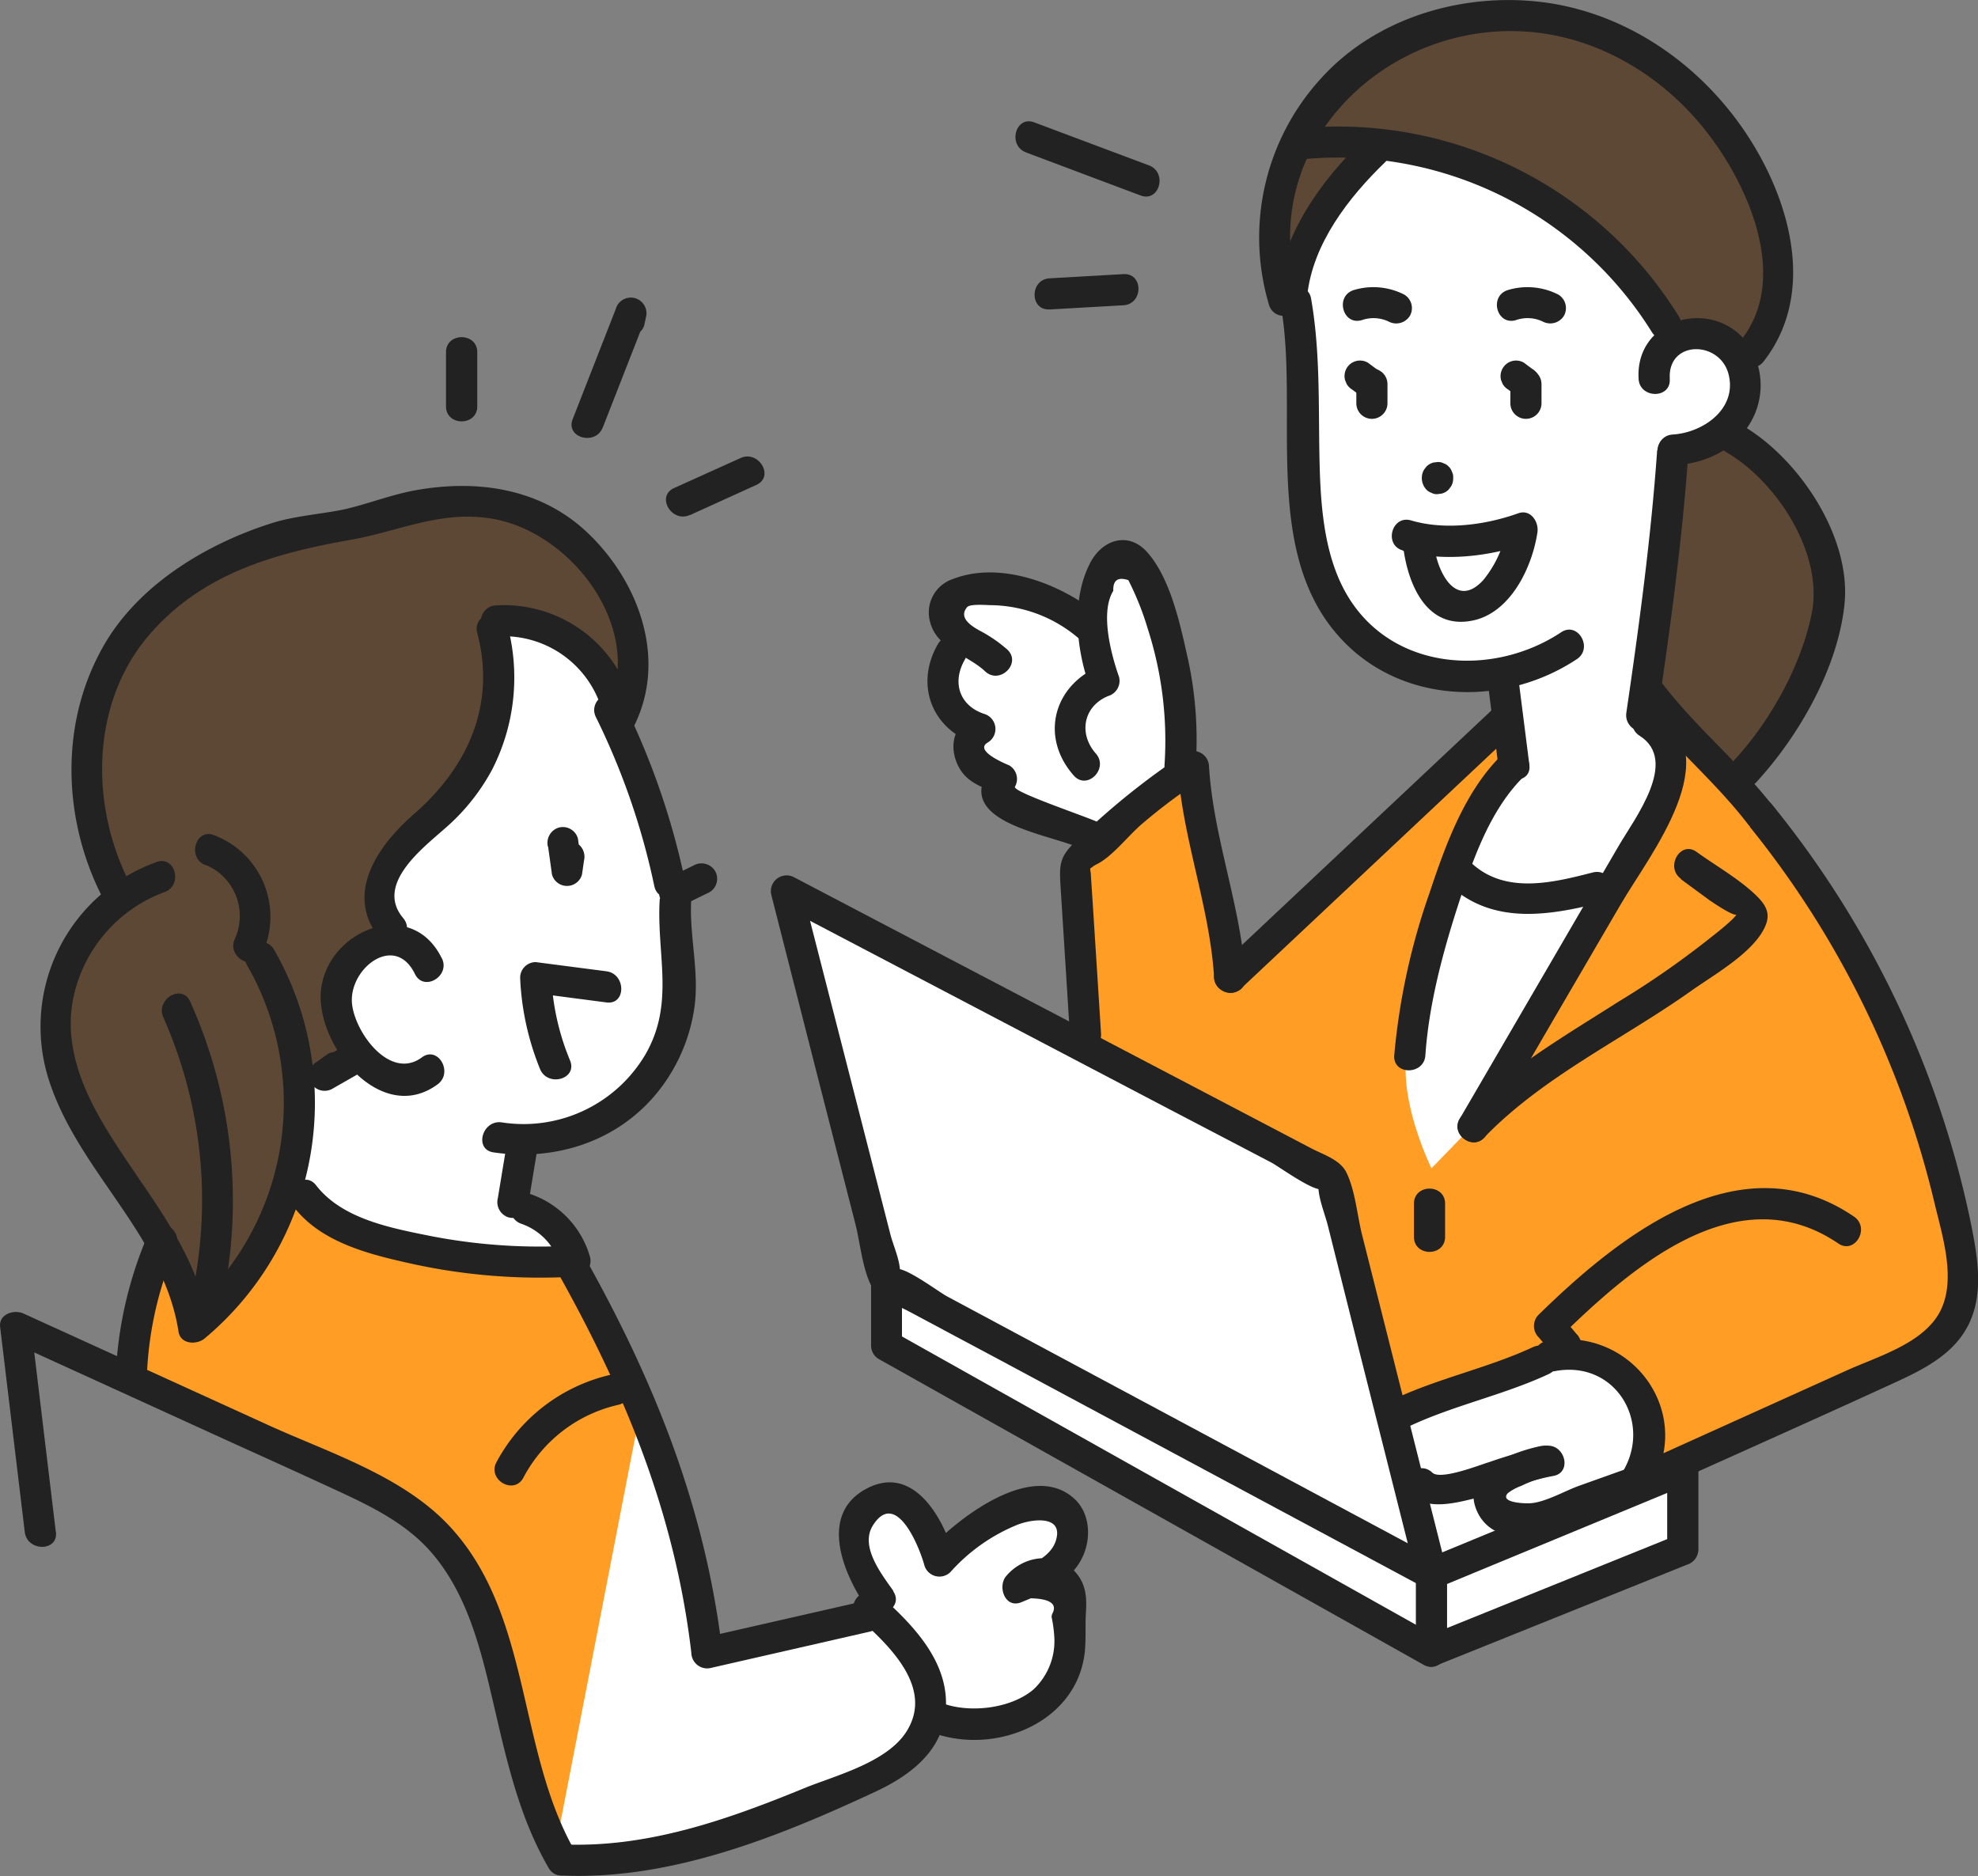<svg width="310" height="294" fill="none" xmlns="http://www.w3.org/2000/svg"><rect width="100%" height="100%" fill="#808080" stroke="none"/><g clip-path="url(#a)"><path d="M307.48 192.32a152.1 152.1 0 0 0-30.86-65.24l-.11-.1a57.9 57.9 0 0 0-2.67-3.16l-1.04-1.15 1.23-.97.16-.13c6.86-7.45 11.96-17.35 13.28-25.92 1.63-10.46-6.02-20.01-13.92-24.58-.3-.85-2.49-2.43-.8-5.04a10.64 10.64 0 0 0 1.42-8.32l-.31-1.2 1.14-.5a.84.84 0 0 0 .3-.25c9.65-12.36.72-28.57-2.26-33.25-7.18-11.25-18.26-18.77-30.42-20.6-13.16-1.99-26.38 2.39-34.53 11.42a35.46 35.46 0 0 0-7.71 34.03.86.86 0 0 0 .8.68l1.13.12.15 1.11c.61 5.35.86 10.74.72 16.13 0 12.52 0 25.53 8.64 34.28a25.86 25.86 0 0 0 21.41 7.16l1.4-.15.67 5.21-41.64 39.14-.4-2.74c-.56-3.78-1.44-7.61-2.29-11.32a104.15 104.15 0 0 1-2.89-16.79 1.26 1.26 0 0 0-.67-1.02.73.73 0 0 0-.79.05l-1.06.68-.63-3.23c.15-.17.24-.4.26-.62a49.8 49.8 0 0 0-1.93-18.7l-.24-.79c-1.02-3.31-2.7-8.86-5.7-10.23a2.94 2.94 0 0 0-2.51-.11 6.6 6.6 0 0 0-3.14 3.91c-.46 1.38-.78 2.8-.96 4.24l-.3 2.23-1.93-1.2a25.51 25.51 0 0 0-13.22-4.26 14.8 14.8 0 0 0-5.34.97 4.06 4.06 0 0 0-2.78 4.59 4.82 4.82 0 0 0 1.4 2.67l1.03 1.05-1.07.97a.96.96 0 0 0-.2.25c-2.55 4.44-1.64 9.29 2.27 12.07l.96.67-.42 1.06c-.8 1.93.96 4.44 3.04 6.03l.87.68-.41 1.02a.97.97 0 0 0 .34 1.22 36.66 36.66 0 0 0 7 2.56 39.36 39.36 0 0 1 7.78 2.86l1.58.45 1.5-.76.3.2-2.79 2.56c-2.8 2.6-2.77 3.08-2.53 6.74l1.48 23.5-45.38-23.8a1.1 1.1 0 0 0-1.19.1.96.96 0 0 0-.33.96l13.2 51.5c.27 1.01.47 2.08.7 3.22.3 2.08.84 4.11 1.62 6.06l.15.3v9.88a.97.97 0 0 0 .47.85l85.34 47.86.2.1c.3.2.46.13.5.1l39.3-15.76c.88-.36.88-.85.88-1.01v-13.2l5.1-2.28c8.75-3.93 17.8-8 26.67-12.06 4.57-2.1 8.83-4.34 10.82-8.62 2.12-4.56 1.04-10 .16-14.38ZM107.59 79.4l10.35-4.75c.38-.18.4-.36.41-.45a1.29 1.29 0 0 0-1.2-1.24c-.16 0-.33.04-.49.1l-10.38 4.72c-.2.1-.6.28-.32.9a1.2 1.2 0 0 0 .65.71 1.22 1.22 0 0 0 .98 0Z" fill="#fff"/><path d="M168.45 243.21c.97-2.18 1.02-5.4-1.09-7.3-5.66-5.09-16.1 3.62-18.14 5.43l-1.49 1.3-.8-1.8c-.96-2.1-2.9-5.79-5.91-6.82a5.51 5.51 0 0 0-4.57.58 6.14 6.14 0 0 0-3.26 3.85c-.77 2.76.23 6.75 2.72 10.86l.63 1.06-.96.8c-.18.13-.3.32-.39.52l-.25.78-23.34 5.32-.21-1.56c-2.6-18.7-9.03-36.85-20.26-57.13l-.32-.57.23-.62a.82.82 0 0 0 0-.5 13.29 13.29 0 0 0-8.53-8.94l-1.13-.42 1.43-8.56 1.13-.1a25.1 25.1 0 0 0 17.88-9.12 25.78 25.78 0 0 0 5.46-12.53c.31-3.01.26-6.06-.16-9.06a53.1 53.1 0 0 1-.35-7.48l.05-.86 3.69-1.8c.16-.1.28-.27.33-.45a1.11 1.11 0 0 0-.07-.86 1.07 1.07 0 0 0-1.46-.31l-3.37 1.65-.4-1.78a116.02 116.02 0 0 0-7.53-22.5l-.3-.63.32-.61c5.05-10.28.1-21.73-7.05-28.52-8.04-7.62-18.48-7.6-25.83-6.24-2.06.41-4.08.94-6.07 1.59-1.2.37-2.43.74-3.69 1.07-1.6.41-3.41.68-5.32.96-2.42.3-4.82.78-7.17 1.45-11.75 3.72-21.14 10.6-25.77 18.97-6 10.95-6 25.22-.03 37.26l.5.96-.85.74a25.84 25.84 0 0 0-7.79 27.23c1.93 6.27 5.79 11.86 9.52 17.28a138.5 138.5 0 0 1 5.41 8.27l.36.6-.26.67a60.17 60.17 0 0 0-4.19 17.34l-.2 2.04-16.51-7.55a1.64 1.64 0 0 0-1.44.14.43.43 0 0 0-.2.48l3.86 32.15a1.1 1.1 0 0 0 .7.96 1.3 1.3 0 0 0 1.18 0c.05-.05.19-.14.14-.56l-3.7-30.78 33.27 15.19 5.64 2.56c3.86 1.76 7.71 3.51 11.57 5.3 5.11 2.36 10.01 4.81 13.85 8.92 6.57 7 8.83 16.7 10.82 25.26l.19.86c1.93 8.3 3.91 16.88 8.25 24.36a.78.78 0 0 0 .65.45h.26c16.47.74 33-5.78 48.4-12.97 4.94-2.3 8.02-4.99 9.4-8.2l.5-1.17 1.23.36a18.34 18.34 0 0 0 14.77-2.08 13.08 13.08 0 0 0 6.1-9.37c.13-1.24.18-2.48.15-3.72 0-.9 0-1.83.06-2.75.14-2.15 0-3.56-.97-4.91a4.2 4.2 0 0 0-.48-.55l-.96-.97.88-1a8.1 8.1 0 0 0 1.24-1.92Zm-7.14-220.68 17.97 6.75c.22.07.65.24.9-.44a1.15 1.15 0 0 0-.23-1.3c-.11-.11-.24-.2-.39-.26l-17.97-6.74a.96.96 0 0 0-.34-.08.39.39 0 0 0-.3.1 1.27 1.27 0 0 0-.33 1.14.97.97 0 0 0 .7.83Zm14.84 21.87-11.58.66c-1.03.06-.96 1.17-.96 1.22.05.81.63.78.82.77l11.57-.66a.97.97 0 0 0 .85-.53 1.29 1.29 0 0 0 0-1.2c-.12-.14-.28-.3-.7-.26ZM72.34 64.59a.88.88 0 0 0 .97-.91V55.2a1 1 0 0 0-2 0v8.48a.89.89 0 0 0 1.03.9Zm19.91 2.6a1.09 1.09 0 0 0 .88-.7l6.02-15.36.28-.24c.12-.12.2-.28.2-.45l.2-.96a.96.96 0 0 0-.65-1.25 1.3 1.3 0 0 0-.3 0 1.06 1.06 0 0 0-.96.78L91.17 66.3c-.15.4 0 .54 0 .6a1.3 1.3 0 0 0 1.08.3Z" fill="#fff"/><path d="M96.32 109.34s-7.26-15.06-16.4-13.05L78 117.44s-17.94 17.03-17.94 20.8c.07 2.5.54 5 1.41 7.35 0 0-9.71 5.78-8.75 10.6.97 4.82 5.8 12.27 5.8 12.27s-6.34-4.92-8.84 0c-2.51 4.93-4.38 17.35-4.38 17.35S34 204.95 32.18 206.5c-1.82 1.55-9.4-20.84-13.95-25.38-4.54-4.53-12.44-16.65-9.14-25 3.3-8.34 10.6-15.08 10.6-15.08s-15.51-28.96 3.55-44.93C42.3 80.14 54.1 82.25 54.1 82.25s14.47-6.45 22.55-3.73c8.09 2.72 18.33 8.44 18.33 8.44s6.14 17.56 1.35 22.38Z" fill="#5C4835"/><path d="M89 197.24c-1.51 0-20.27 3.02-30.73-3.38-10.47-6.4-11.13-8.19-11.13-8.19l-14.27 22.28-6.07-10.55a42.38 42.38 0 0 0-3.75 6.96c-1.82 4.24-1.4 10.02-1.4 10.02l34.56 18.1s13.33 8.54 15.44 12.03c2.11 3.5 10.6 32.2 10.6 32.2l4.83 12.78 13.23-68.19L89 197.24Zm98.04-77.14-17.1 13.81.19 28.09 38.51 22.4 8.81 34.9c.4 1.6 27.63-5.37 26.58-6.07-1.04-.69 10.61-2.63 12.54 4.67 1.93 7.3.6 11.06.6 11.06h6.52l41.68-20.91s4.01-12.32 2.17-19.61c-1.84-7.3-17.61-40.12-17.61-40.12l-17.21-24.42-13.5-12.64 1.82 10.82-30.38 54.5-6.31 6.51s-6.53-13.13-3.03-21.1c3.5-7.96 5.93-25.59 5.93-25.59l10.47-15.56-2.1-7.9-42.86 37.71-5.72-30.55Z" fill="#FF9D25"/><path d="M202.44 43.18s4.65-16.46 10.37-19.37c5.72-2.9 23.62 4.82 23.62 4.82s12.63 9.64 17.47 14.46a28 28 0 0 1 6.51 11.75s3.68-6.74 8.1-2.32l4.41 4.37s1.93 9.23-.2 11.37c-2.13 2.14-9.13 2.18-9.13 2.18l-4.4 38 14.3 13.64 12.3-23.52s1.78-13.03-3.8-18.6a103.65 103.65 0 0 1-8.5-9.43s.28-14.45 2.45-18.46c2.17-4.01 3.35-15.14 0-21.73-3.34-6.6-10.98-25.06-29.6-26.67-18.63-1.6-28.48 3.3-28.48 3.3S199.99 17.5 199.99 33c0 15.5 2.45 10.18 2.45 10.18Z" fill="#5C4835"/><path d="M204.88 46.29c.86-8.13 6.54-15.42 12.23-20.9 2.27-2.2-1.18-5.64-3.45-3.46C206.91 28.42 201 36.77 200 46.3c-.34 3.1 4.56 3.09 4.88 0Z" fill="#222"/><path d="M204.79 24.9a58.02 58.02 0 0 1 54.1 27.15c1.65 2.67 5.87.22 4.22-2.47a62.83 62.83 0 0 0-58.32-29.56c-3.11.27-3.14 5.15 0 4.88Z" fill="#222"/><path d="M261.7 59.4c-.4-6.14 7.88-6.09 9.22-.7 1.33 5.4-4 9.1-8.76 9.4-3.13.18-3.15 5.06 0 4.87 4.62-.29 9.2-2.11 11.8-6.14a11.56 11.56 0 0 0 .06-12.83c-5.3-7.5-17.81-4.28-17.21 5.4.19 3.1 5.08 3.13 4.88 0Zm-60.93-11.3c2.9 16.78-3.34 39.13 9.97 52.6 9.64 9.77 25.3 9.96 36.39 2.6 2.6-1.73.16-5.96-2.46-4.21-10.5 6.96-25.93 6.15-33.15-5.19-4.4-6.9-4.64-16.16-4.76-24.1-.1-7.7.05-15.41-1.28-23-.54-3.1-5.25-1.79-4.7 1.29v.02Z" fill="#222"/><path d="M212.57 60.2v3a2.44 2.44 0 1 0 4.88 0v-3a2.44 2.44 0 1 0-4.88 0Zm24.14 0v3a2.44 2.44 0 1 0 4.88 0v-3a2.44 2.44 0 0 0-4.88 0Zm-23.25-10.04a5.54 5.54 0 0 1 4.15.22 2.52 2.52 0 0 0 3.35-.88 2.46 2.46 0 0 0-.88-3.33 10.62 10.62 0 0 0-7.92-.71c-2.99.96-1.71 5.63 1.3 4.7Zm24.14 0a5.54 5.54 0 0 1 4.16.22 2.52 2.52 0 0 0 3.34-.88 2.47 2.47 0 0 0-.87-3.33 10.62 10.62 0 0 0-7.92-.71c-3 .96-1.72 5.63 1.3 4.7Zm-14.77 24.71V75c.03.64.28 1.26.72 1.73.21.23.49.4.79.5.3.17.63.24.96.21l.66-.09c.4-.1.78-.32 1.07-.62l.38-.5c.22-.37.34-.8.34-1.23v-.13c.02-.34-.05-.67-.21-.97-.1-.3-.27-.57-.51-.79-.21-.23-.48-.4-.78-.5a1.8 1.8 0 0 0-.97-.2l-.64.08a2.5 2.5 0 0 0-1.08.62l-.38.5c-.22.38-.34.8-.34 1.23v.03Zm-2.99 11.43c6.1 1.8 13.5.96 19.4-1.12l-3-3a17.32 17.32 0 0 1-3.81 8.77c-4.27 4.6-7.15-1.41-7.63-5.23-.38-3.07-5.27-3.11-4.88 0 .71 5.7 3.58 12.92 10.73 11.56 6.03-1.12 9.47-8.32 10.3-13.83.25-1.66-1.05-3.7-3-3.01-5.15 1.84-11.49 2.69-16.8 1.12-3.03-.89-4.32 3.85-1.3 4.7v.04Z" fill="#222"/><path d="M203.66 46.5C196.33 23 217.6 2.52 240.7 5.09c10.78 1.2 20.5 7.37 27 15.88 6.44 8.35 12.7 22.68 5.23 32.24-1.93 2.45 1.53 5.92 3.46 3.45 8.15-10.42 4.36-24.64-2.18-34.91-7.02-11.02-18.38-19.27-31.43-21.27-12.88-1.93-27 2.06-35.81 11.88a36.91 36.91 0 0 0-8.08 35.44c.97 2.99 5.65 1.71 4.71-1.3h.06Zm66.77 24.3c7.97 4.55 15.43 15.95 13.5 25.4-1.67 8.17-6.47 16.8-12.12 22.92-2.12 2.3 1.32 5.78 3.46 3.45 6.68-7.25 12.77-17.9 13.8-27.84 1.13-10.6-7.22-23.04-16.17-28.15-2.73-1.56-5.19 2.65-2.46 4.21h-.01Zm-37.26 36.16 1.64 12.92c.39 3.07 5.28 3.1 4.88 0l-1.64-12.92c-.4-3.07-5.27-3.11-4.88 0Zm26.55-36.43c-.97 13.78-2.83 27.49-4.83 41.15-.45 3.07 4.26 4.4 4.72 1.3 2.1-14.1 4.04-28.23 5.03-42.41.2-3.13-4.67-3.12-4.88 0l-.04-.04Z" fill="#222"/><path d="M256.97 115.31c6.2 3.92-.77 12.94-3.28 17.25l-8.45 14.5-16.48 28.3c-1.58 2.72 2.64 5.18 4.22 2.46 7-12.05 14-24.08 21.03-36.1 4.6-7.9 17.07-23.25 5.42-30.63-2.66-1.67-5.11 2.55-2.46 4.22Z" fill="#222"/><path d="M227.35 138.89c6.75 6.04 15.43 4.62 23.58 2.55 3.05-.78 1.76-5.48-1.3-4.71-6.17 1.58-13.5 3.43-18.83-1.3-2.33-2.09-5.79 1.35-3.45 3.46Zm28.99-29.27c5.33 6.96 12.2 12.53 17.53 19.45 1.88 2.47 6.12 0 4.21-2.45-5.33-6.95-12.2-12.53-17.52-19.46-1.88-2.47-6.13 0-4.22 2.46Zm7.09 28.16 4.53 3.33c-.34-.26 4.66 3.3 4.28 1.93.17.62-4.04 3.8-4.56 4.23a137.92 137.92 0 0 1-14 9.7c-8.49 5.41-17.48 10.6-24.54 17.87-2.18 2.26 1.27 5.72 3.45 3.45 9.3-9.64 21.81-15.42 32.64-23.13 3.49-2.47 10.06-6.15 11.57-10.37.62-1.73-.12-3-1.34-4.23-2.68-2.7-6.48-4.82-9.55-7.04-2.54-1.86-4.98 2.37-2.47 4.2v.06Z" fill="#222"/><path d="M274.24 129.58a148.35 148.35 0 0 1 28.94 58.94c1.3 5.47 3.77 12.93.3 17.97-2.98 4.32-9.42 6.2-14.02 8.27l-34.65 15.65 3.34 3.33c8-11.72-2.17-26.12-15.76-23.56-3.08.58-1.78 5.28 1.3 4.7 9.72-1.83 15.61 8.54 10.24 16.38-1.51 2.22 1.35 4.25 3.35 3.34 13.28-6 26.6-11.91 39.85-18 4.57-2.1 9.31-4.53 11.53-9.3 2.22-4.77 1.28-10.25.29-15.28a153.02 153.02 0 0 0-31.21-65.91c-1.93-2.45-5.4 1.02-3.46 3.45l-.04.02Zm-38.71-11.42c-5.9 5.67-8.98 14.23-11.5 21.81a104.39 104.39 0 0 0-5.52 25.43c-.21 3.13 4.67 3.1 4.88 0 .53-7.71 2.56-15.52 4.92-22.9 2.3-7.17 5.06-15.53 10.61-20.9 2.27-2.18-1.18-5.63-3.45-3.44h.06Zm-1.64-6.96-42.86 40.3c-2.3 2.14 1.16 5.59 3.45 3.44l42.86-40.28c2.29-2.16-1.17-5.6-3.45-3.45Zm-46.48 8.62a59.5 59.5 0 0 0-1.46-17.56c-1.1-4.93-2.66-11.79-6.14-15.7-2.89-3.29-6.99-2.07-8.92 1.6-3 5.72-2.25 13.36-.2 19.21l1.7-3c-7.32 3.05-9.44 11.14-4.1 17.18 2.1 2.36 5.52-1.1 3.46-3.45-2.74-3.1-1.99-7.4 1.93-9.02a2.48 2.48 0 0 0 1.7-3c-1.2-3.4-3.02-10.07-.9-13.49-.06-1.66.72-2.21 2.36-1.67a45 45 0 0 1 3.05 7.65 57.1 57.1 0 0 1 2.62 21.28c-.26 3.14 4.64 3.12 4.89 0l.01-.03Z" fill="#222"/><path d="M172.37 96.46c-5.86-4.82-15.44-8.68-23.05-5.71a5.52 5.52 0 0 0-3.67 6.19c.84 4.72 5.79 5.49 8.75 8.28 2.3 2.14 5.78-1.3 3.45-3.44a22.26 22.26 0 0 0-4.35-2.97c-1.1-.63-3.38-1.93-1.93-3.66.48-.55 3.07-.31 3.7-.31 5 .06 9.81 1.85 13.63 5.07 2.4 1.98 5.88-1.45 3.46-3.45Z" fill="#222"/><path d="M146.98 100.97c-3.63 6.3-.97 13.35 5.97 15.62l-.58-4.47c-2.9 1.64-3.66 4.82-2.27 7.76 1.2 2.54 3.23 3.2 5.62 4.29l-.88-3.33c-5.17 8.34 10.35 9.93 14.92 12.3 2.78 1.44 5.26-2.77 2.46-4.22-1.64-.85-13.64-4.82-13.15-5.63a2.47 2.47 0 0 0-.88-3.33c-.47-.21-5.66-2.3-3.36-3.61a2.47 2.47 0 0 0-.58-4.47c-3.85-1.27-5.09-4.9-3.06-8.46 1.57-2.73-2.65-5.18-4.21-2.45Z" fill="#222"/><path d="M195.2 153.22c-.7-11.21-5.04-21.93-5.72-33.12a2.48 2.48 0 0 0-3.68-2.1 115.68 115.68 0 0 0-16.48 13.14c-3.28 3.04-3.35 3.95-3.09 8.04l1.44 22.81c.2 3.13 5.08 3.15 4.89 0l-1.31-20.55c-.1-1.53-.21-3.06-.3-4.6a5.17 5.17 0 0 1-.08-1.3c-.43 1.16.22.28.97-.07 2.55-1.25 5.03-4.6 7.26-6.45a87.13 87.13 0 0 1 9.14-6.82l-3.66-2.1c.68 11.2 5.02 21.92 5.7 33.12.2 3.1 5.1 3.13 4.9 0h.02Z" fill="#222"/><path d="m225.58 244.51-60.47-32.4-16.71-8.96c-1.33-.72-6.5-4.62-7.97-4.28.16 0 .65 2.25.63.45-.02-1.8-.97-3.92-1.45-5.62l-4.88-19.05-9.15-35.7-3.6 2.75 61.25 32.12 16 8.36c1.23.65 6.54 4.54 7.96 4.19-.5.12-.7-2.4-.57-.19.12 1.93 1.03 4.09 1.5 5.95l4.85 19.36 9.02 35.76c.78 3.05 5.48 1.76 4.71-1.3l-7.85-31.1-5.4-21.4c-.74-2.96-1.07-6.94-2.44-9.7-.97-2.02-3.72-2.83-5.63-3.85l-14.46-7.58-39.93-20.92-26.53-13.91a2.47 2.47 0 0 0-3.58 2.75l7.93 31.1 5.23 20.4c.77 3 1.1 6.97 2.5 9.75 1.06 2.1 4.06 3.02 6.03 4.1l14.05 7.5 39.94 21.42 26.52 14.22c2.81 1.48 5.27-2.73 2.5-4.22Z" fill="#222"/><path d="M261.29 230.31v12.53l1.78-2.35-39.37 15.9 3.09 2.36v-12.12l-1.79 2.35 39.38-16.29c2.89-1.19 1.6-5.9-1.3-4.7l-39.38 16.26a2.53 2.53 0 0 0-1.8 2.36v12.1c0 1.44 1.59 2.96 3.1 2.35l39.38-15.84a2.54 2.54 0 0 0 1.8-2.35v-12.53c0-3.17-4.89-3.18-4.89-.03Z" fill="#222"/><path d="M241.54 226.61c-4.74.96-12.81 4.11-10.04 10.26 1.43 3.18 4.82 4.35 8.09 3.77 5.74-1.01 11.57-3.94 17.06-5.9 2.9-1.05 1.67-5.78-1.3-4.7l-7.9 2.82c-2.17.78-5.4 2.65-7.72 2.73-1.16.05-4.68-.16-3.42-1.58a7.72 7.72 0 0 1 2.1-1.14 19.8 19.8 0 0 1 4.46-1.56c3.07-.62 1.77-5.33-1.3-4.7h-.03Zm-1.29-15.49c-6.99 3.25-14.64 4.82-21.64 8.09-2.9 1.32-.37 5.52 2.47 4.21 6.99-3.24 14.64-4.82 21.64-8.08 2.85-1.33.37-5.53-2.47-4.22Z" fill="#222"/><path d="M221.02 234.23c2.64 2.5 7.02 1.34 10.15.58 4.12-.96 8.09-2.75 12.27-3.5 3.08-.55 1.77-5.25-1.3-4.7a84.64 84.64 0 0 0-8.75 2.53c-1.43.42-7.64 2.9-8.92 1.64-2.28-2.16-5.74 1.3-3.45 3.45Zm26.11-25.11-2.57-3.06v3.44c10.98-10.73 27.65-25.44 43.55-14.62 2.6 1.76 5.04-2.46 2.45-4.22-17.88-12.17-36.87 3.1-49.46 15.42a2.5 2.5 0 0 0 0 3.45l2.64 3.07c2.04 2.39 5.47-1.08 3.44-3.45l-.05-.03Zm-25.53-20.49v5.2c0 3.15 4.88 3.15 4.88 0v-1.87c0-3.14-4.88-3.15-4.88 0v1.88h4.88v-5.2c0-3.15-4.88-3.15-4.88 0Zm-85.08 12.26v10a2.44 2.44 0 0 0 1.21 2.1l74.6 41.86 10.78 6.05c2.75 1.54 5.21-2.68 2.47-4.21l-74.65-41.87-10.77-6.05 1.2 2.11v-10c0-3.13-4.88-3.14-4.88 0h.04Zm-50.62-68.2.61 4.37a2.44 2.44 0 0 0 4.7 0l.32-2.2a2.53 2.53 0 0 0-1.7-3c-1.15-.3-2.83.4-3 1.7l-.32 2.2h4.68l-.62-4.36a2.45 2.45 0 0 0-3-1.7 2.5 2.5 0 0 0-1.7 2.99h.02Zm17.5 8.15c-.56 8.67 2.45 16.38-2.3 24.5a22.18 22.18 0 0 1-22.45 10.56c-3.08-.45-4.4 4.25-1.3 4.7 9.64 1.41 19.42-1.67 25.69-9.41a27.34 27.34 0 0 0 5.78-13.23c.83-5.74-.85-11.38-.48-17.12.2-3.14-4.68-3.12-4.88 0h-.06Z" fill="#222"/><path d="m106.94 141.91 4.25-2.08a2.45 2.45 0 0 0 .88-3.33 2.5 2.5 0 0 0-3.34-.88l-4.25 2.08a2.43 2.43 0 0 0 2.46 4.21Z" fill="#222"/><path d="M107.26 137.57a117.49 117.49 0 0 0-9.65-27.63c-1.38-2.82-5.6-.34-4.21 2.46a111.8 111.8 0 0 1 9.15 26.48c.66 3.06 5.37 1.77 4.72-1.3h-.01ZM74.8 99.21c2.94 11.18-1.43 20.95-9.85 28.3-5.78 5.03-11.2 12.73-5.22 19.8 2.02 2.4 5.46-1.05 3.45-3.44-4.4-5.22 2.96-10.86 6.38-13.89a32.45 32.45 0 0 0 7.59-9.41A31.7 31.7 0 0 0 79.5 97.9c-.8-3.04-5.52-1.74-4.7 1.3Z" fill="#222"/><path d="M69.26 150.23c-4.67-9.7-17.64-4.63-18.91 4.6-1.18 8.56 9.22 21.76 18.24 15.1 2.5-1.85.06-6.09-2.47-4.22-5.06 3.74-10.7-4.13-10.97-8.67-.3-5.39 6.76-10.81 9.88-4.4 1.37 2.84 5.58.36 4.23-2.45v.04Zm10.16 29.08-1.4 8.48a2.5 2.5 0 0 0 1.7 3 2.47 2.47 0 0 0 3.01-1.7l1.4-8.49a2.51 2.51 0 0 0-1.7-3 2.46 2.46 0 0 0-3 1.71Z" fill="#222"/><path d="M46.08 189.2c4.33 5.58 11.9 7.4 18.47 8.86 8.39 1.84 17 2.51 25.57 2.01a2.46 2.46 0 0 0 2.35-3.08 14.66 14.66 0 0 0-9.49-9.91c-2.96-1.07-4.23 3.64-1.3 4.7a9.51 9.51 0 0 1 6.09 6.5l2.35-3.09c-7.54.47-15.1-.03-22.52-1.46-6.26-1.26-13.95-2.66-18.07-7.98-1.93-2.49-5.35.96-3.45 3.45Zm48.97-36.98-11.09-1.44a2.45 2.45 0 0 0-2.44 2.44c.2 4.9 1.26 9.75 3.11 14.3 1.18 2.9 5.9 1.62 4.72-1.3a38.75 38.75 0 0 1-2.94-13l-2.45 2.43 11.09 1.45c3.11.4 3.07-4.47 0-4.88Z" fill="#222"/><path d="M24.55 135.1A27.38 27.38 0 0 0 7.58 169c4.5 14.45 18.03 24.44 20.4 39.7.31 1.99 2.84 2.1 4.08 1.07a48.12 48.12 0 0 0 10.9-60.92c-1.55-2.73-5.79-.27-4.21 2.47a43.24 43.24 0 0 1-10.17 55.01l4.08 1.08c-1.93-12.45-10.96-21.58-16.98-32.16-3.32-5.84-5.63-12.4-4.12-19.17A22.58 22.58 0 0 1 25.8 139.8c2.9-1.07 1.67-5.78-1.3-4.7l.04-.01Z" fill="#222"/><path d="M25.6 159.45a70.48 70.48 0 0 1 4.4 43.88c-.68 3.05 4.03 4.36 4.7 1.29a76.06 76.06 0 0 0-4.89-47.64c-1.27-2.89-5.47-.37-4.21 2.47Zm-4.66-19.91c-6.87-12.3-7.04-29.12 2.53-40.14 8.3-9.56 19.6-12.7 31.5-14.8 7.51-1.33 13.99-4.6 21.92-3.35 12.83 2.01 24.56 17.66 18.12 30.27l4.47.59a20.8 20.8 0 0 0-21.8-17.23c-3.11.24-3.14 5.11 0 4.88a16.05 16.05 0 0 1 17.14 13.64c.32 2.07 3.55 2.36 4.45.58 5.37-10.48.97-22.74-7.2-30.5-7.38-7-17.36-8.4-27.1-6.62-3.36.63-6.54 1.82-9.85 2.68-3.55.97-8.42 1.14-12.53 2.45-10.43 3.3-21.23 9.86-26.6 19.66-6.93 12.47-6.05 28.1.8 40.35 1.53 2.75 5.79.29 4.22-2.46h-.07Z" fill="#222"/><path d="M32.23 135.55a8.67 8.67 0 0 1 4.59 11.57c-1.36 2.81 2.9 5.29 4.22 2.46a13.67 13.67 0 0 0-7.52-18.7c-2.9-1.11-4.22 3.61-1.3 4.7v-.03Zm22.83 27.75-5.43 3.12 2.46 4.2 1.71-1.2a2.51 2.51 0 0 0 .88-3.34 2.46 2.46 0 0 0-3.35-.88l-1.7 1.22a2.5 2.5 0 0 0-.88 3.33 2.48 2.48 0 0 0 3.34.88l5.44-3.11c2.73-1.56.27-5.78-2.47-4.22ZM94.47 67l6.75-17.26-4.72-1.3-.17.96c-.58 3.06 4.13 4.38 4.7 1.3l.2-.96a2.44 2.44 0 0 0-4.73-1.3L89.75 65.7c-1.15 2.9 3.58 4.2 4.71 1.3Zm13.68 13.72L118.53 76c2.9-1.3.38-5.5-2.46-4.22l-10.41 4.7c-2.9 1.3-.39 5.51 2.46 4.23h.03ZM74.8 63.68V55.2c0-3.14-4.9-3.15-4.9 0v8.48c0 3.14 4.9 3.14 4.9 0Zm89.7-15.18 11.57-.66c3.13-.19 3.15-5.06 0-4.88l-11.57.66c-3.13.17-3.15 5.06 0 4.87ZM8.75 240.1l-3.86-32.15-3.67 2.11 35.09 16.01c5.78 2.62 11.48 5.2 17.2 7.85 4.83 2.25 9.65 4.67 13.4 8.61 6.26 6.67 8.45 15.94 10.46 24.6 2.05 8.82 4.01 17.69 8.61 25.6 1.57 2.72 5.79.28 4.22-2.45-9.25-15.95-6.76-37.26-19.84-51.2-7.47-7.96-19.29-11.56-28.93-16.02l-37.74-17.2c-1.47-.68-3.91.06-3.67 2.1l3.86 32.13c.37 3.09 5.25 3.12 4.89 0h-.02Z" fill="#222"/><path d="M23.36 193.1a62.6 62.6 0 0 0-5.16 21.28c-.2 3.14 4.69 3.13 4.88 0 .39-6.5 1.9-12.88 4.5-18.85 1.23-2.89-2.97-5.34-4.22-2.46v.02Zm116.67 56.25c-1.83-2.6-5.31-6.97-3.23-10.28 3.64-5.78 7.32 3.43 8.07 6.24a2.46 2.46 0 0 0 4.08 1.07c2.9-3.26 6.5-5.8 10.55-7.44 2.31-.9 7.23-1.53 5.98 2.5-.86 2.76-4.35 4-6.75 4.96l2.38 4.08c3.32 0 4.61.81 3.86 2.32-.1.2-.16.4-.16.62.21 1 .36 2.03.42 3.06a10.38 10.38 0 0 1-3.27 8.3c-3.43 2.9-9.47 3.65-13.66 2.35-3-.96-4.3 3.77-1.3 4.7 9.53 2.97 21.56-2 22.97-12.58.28-2.18.08-4.42.22-6.55.13-2.13.07-4.08-1.3-5.9-2.9-3.78-8.37-3.21-11.22.23-1.36 1.65-.14 5.1 2.37 4.08 3.8-1.55 7.97-3.32 9.72-7.32 1.28-2.89 1.04-6.74-1.44-8.96-6.67-6-18.38 3.27-22.84 8.1l4.09 1.08c-1.53-5.78-6.3-14.73-13.82-10.68-7.51 4.04-3.54 13.37 0 18.49 1.79 2.54 6.02.12 4.22-2.47h.06Z" fill="#222"/><path d="m135.06 251-24.92 5.68 3.09 2.36c-2.66-22.9-10.84-43.07-22.14-63-1.54-2.75-5.78-.29-4.21 2.45 10.83 19.13 18.9 38.55 21.47 60.55a2.48 2.48 0 0 0 3.09 2.35l24.91-5.69c3.07-.7 1.77-5.4-1.3-4.7Z" fill="#222"/><path d="M95.62 215.47a27.19 27.19 0 0 0-17.8 13.66c-1.5 2.76 2.72 5.23 4.2 2.46a22.39 22.39 0 0 1 14.89-11.43c3.07-.72 1.76-5.42-1.3-4.7v.01Zm38.88 38.05c4.77 4.28 11.99 10.98 7.52 17.92-3.05 4.71-10.81 6.75-15.65 8.67-12.24 5.03-24.86 9.53-38.29 8.94-3.14-.14-3.13 4.74 0 4.88 17.02.75 33.89-6.04 49.06-13.11 5.11-2.38 10.11-5.95 10.98-11.92 1.14-7.94-4.76-14-10.16-18.85-2.33-2.1-5.79 1.34-3.45 3.45v.02Zm26.3-229.63 17.97 6.75c2.95 1.1 4.23-3.62 1.3-4.72l-17.97-6.74c-2.95-1.11-4.22 3.6-1.3 4.7v.01Zm51.13 37.17 1.29.96a2.45 2.45 0 0 0 3.59-2.75l-.26-.58c-.2-.37-.5-.67-.86-.88l-1.29-.96a2.43 2.43 0 0 0-3.59 2.74l.25.6c.22.35.51.66.87.87Zm24.45 0 1.28.96a2.44 2.44 0 0 0 3.59-2.75l-.24-.58a2.47 2.47 0 0 0-.88-.88l-1.28-.96a2.42 2.42 0 0 0-3.36.9c-.32.56-.4 1.22-.23 1.84l.25.6c.21.35.51.66.88.87Z" fill="#222"/></g><defs><clipPath id="a"><path fill="#fff" d="M0 0h310v294H0z"/></clipPath></defs></svg>
